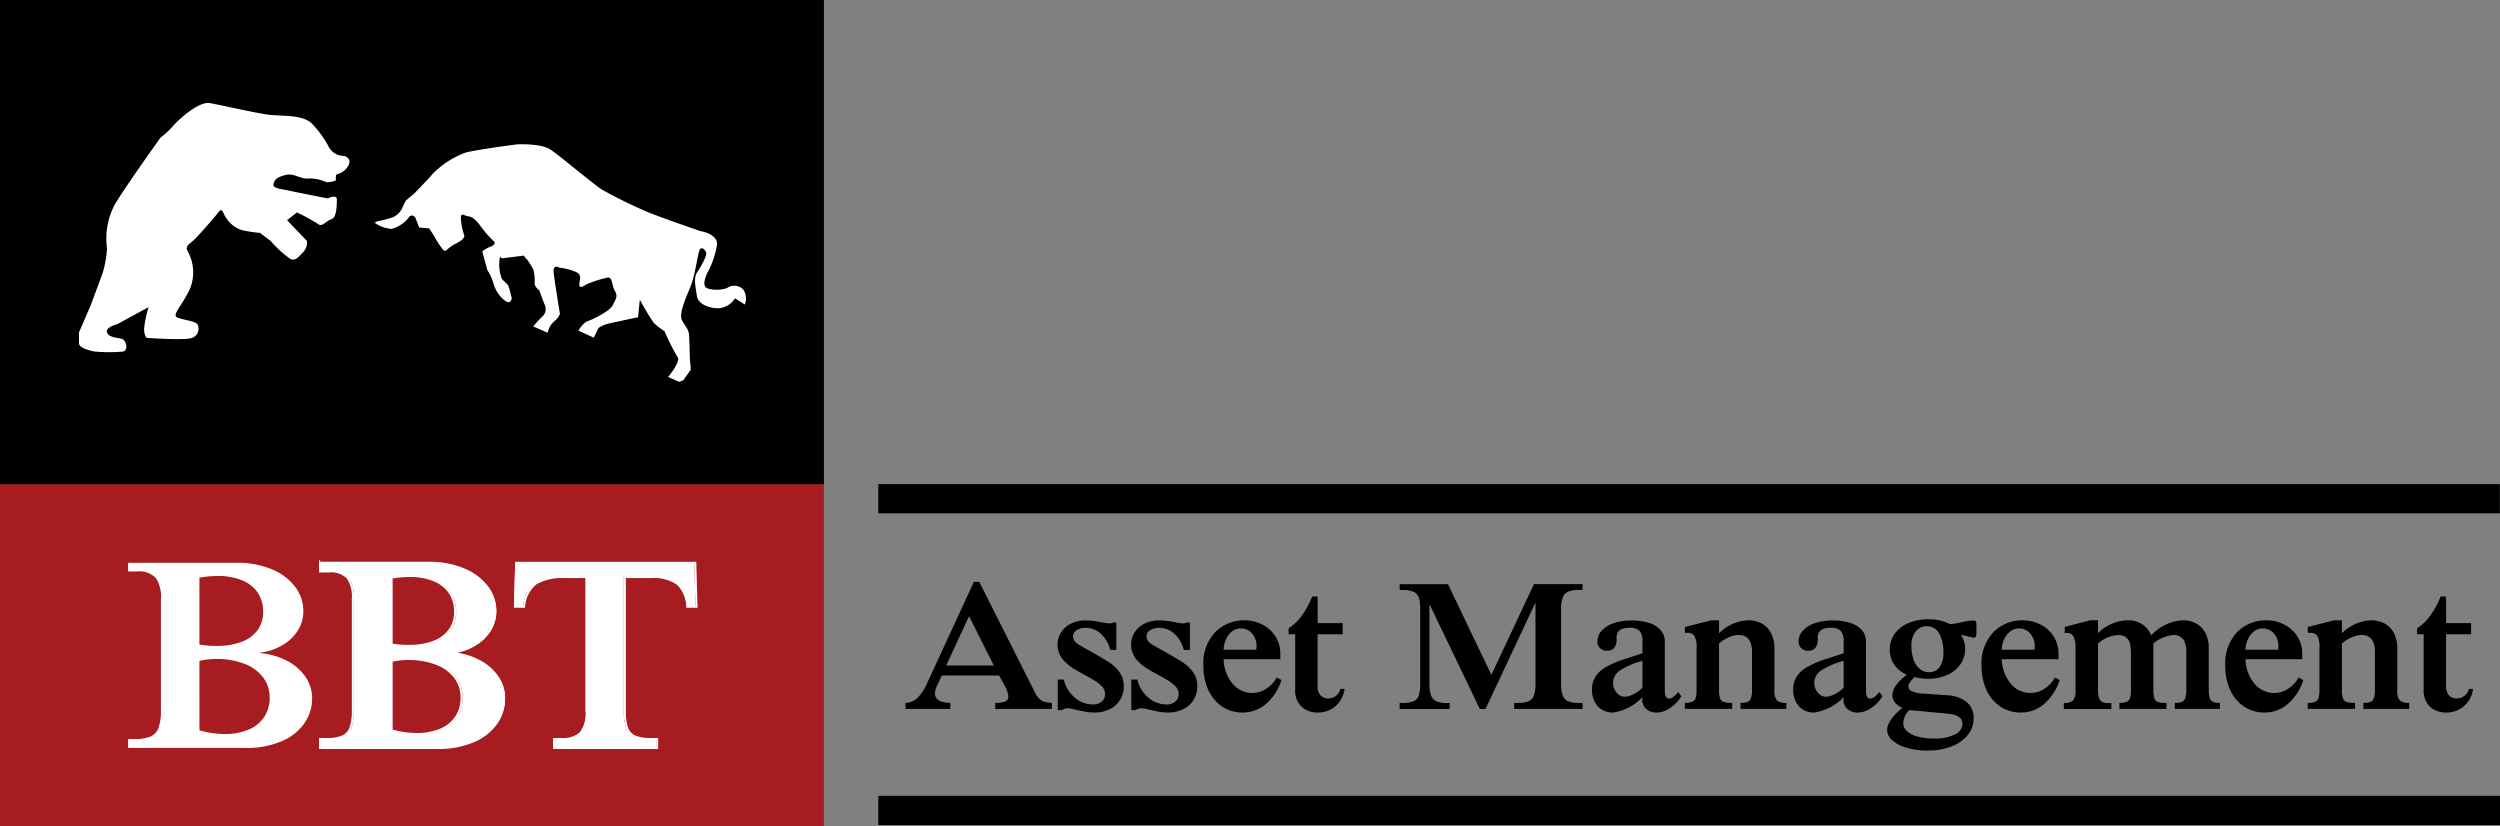 <svg xmlns="http://www.w3.org/2000/svg" width="264" height="87.254" viewBox="0 0 264 87.254">
  <rect x="0" y="0" width="264" height="87.254" fill="#808080" stroke="none"/>
  <g id="Grupo_24" data-name="Grupo 24" transform="translate(-91 -80)">
    <g id="Grupo_12" data-name="Grupo 12" transform="translate(91 80)">
      <rect id="Retângulo_4" data-name="Retângulo 4" width="87.006" height="51.178" transform="translate(0 0)"/>
      <rect id="Retângulo_7" data-name="Retângulo 7" width="87.006" height="36.105" transform="translate(0 51.149)" fill="#a71c20"/>
      <g id="Grupo_3" data-name="Grupo 3" transform="translate(8.336 10.876)">
        <path id="Caminho_28" data-name="Caminho 28" d="M185.2,84.808l1.242-2.869,1.242-3.347a11.088,11.088,0,0,0,.478-2.677,7.666,7.666,0,0,1,.86-4.686c1.147-1.913,4.778-6.981,4.778-6.981A9.74,9.74,0,0,0,195.138,63c.574-.67,2.706-2.609,3.853-2.418s4.749,1.031,6.181,1.222,3.727-.049,4.682,1a10.62,10.62,0,0,1,1.721,2.392,1.8,1.8,0,0,0,1.434.957c.478,0,.955.383.67.957a1.717,1.717,0,0,1-1.147.957c-.287,0-.191.67-.191.67a2.224,2.224,0,0,1-1.051.191,3.954,3.954,0,0,0-1.816-.383c-.86.1-1.529-.574-2.389-.383s-1.242.478-1.338.957.574.478,1.91.765,3.822.765,3.822.765.955-.478.955.1,0,1.912-.574,2.1-.955.811-1.338.548-1.434-.835-1.434-.835l-.86-.434-1.051.817,2.1,2.2A1.461,1.461,0,0,1,208.9,76.3c-.478.478-.764.957-1.338.765a10.807,10.807,0,0,1-2.1-1.913l-1.147-.861A14.922,14.922,0,0,1,202.4,74a3.111,3.111,0,0,1-1.625-1.244c-.383-.478-.383-1.251-.86-.626s-2.006,2.346-2.484,2.825-1.051.67-.764,1.244a4.593,4.593,0,0,1,.287,3.921c-.764,1.722-1.912,2.773-1.434,3.06s1.912.383,2.2.765a1.026,1.026,0,0,1-.574,1.435c-.668.287-4.778,0-4.778,0s-.287-.191-.287-.957a11.083,11.083,0,0,1,.478-2.295l-3.344,1.818s-1.242.287-1.051.861,1.242.542,1.625.7.668,1.116.1,1.308a16.011,16.011,0,0,1-3.058,0s-1.625-.287-1.625-.861Z" transform="translate(-185.2 -60.573)" fill="#fff" fill-rule="evenodd"/>
        <path id="Caminho_29" data-name="Caminho 29" d="M393.727,96.04a1.955,1.955,0,0,1-1,.98,13.5,13.5,0,0,1-1.587.413l-.334.164a3.555,3.555,0,0,0,1.79.644,3.327,3.327,0,0,0,1.866-1.262c.287-.36.636.055.636.055l.421,1.063,1.055.1.554.856A8.945,8.945,0,0,0,398,100.4c.386.431.287-.052,1.414-.621s.837-.916.837-.916a7.265,7.265,0,0,1-.331-1.686c-.027-.761.311-.305.858-.246s1.162.943,1.162.943a12.21,12.21,0,0,0,1.386,1.614c.317.182.137.5-.273.63a3.449,3.449,0,0,0-.876.5l.545,2a4.811,4.811,0,0,1,.636,1.377,3.515,3.515,0,0,0,1.262,1.868c.62.4.67-.326.67-.326l-.231-.893-.152-.463-.65-.633a4.234,4.234,0,0,1-.281-1.795c.073-.983.214-.392.214-.392l2.372-.295a2.424,2.424,0,0,0,.348.416,7.5,7.5,0,0,1,.676,1.086,5.185,5.185,0,0,1,.128,1.333c-.065.456.48.825.48.825s.446,1.207.573,1.526a1.057,1.057,0,0,1-.222,1.226,11.894,11.894,0,0,0-.99,1.069l1.52.658.14-.424a2.2,2.2,0,0,1,.624-.831,1.6,1.6,0,0,0,.538-.737s-.571-3.464-.659-4.383.606-.486.606-.486a6.151,6.151,0,0,1,1.669.415c.779.337.459.771.436,1.335s.566.114.689.035a12.856,12.856,0,0,1,2.257-.741c.611-.088.422.755.8,1.4s.05.9-.207,1.5-2.053,1.49-2.621,1.684-1.011,1.016-1.011,1.016l1.616.744s.295-.577.439-.911,1.18-.591,1.18-.591l3.057-.658.187-1.857a27.823,27.823,0,0,0,1.455,2.436,7.957,7.957,0,0,0,1.153.9,24.953,24.953,0,0,0,1.323,2.642c.249.24.088.61-.158,1.077a8.2,8.2,0,0,1-.79,1.112l1.186.513.425-.169.79-1.112-.1-1.189s-.032-1.555-.077-2.367-.416-.973-.764-1.7.528-2.547.957-3.639.723-3.3.9-3.708.478-.19.679.162-.547,1.57-.946,2.19-.106,1.672-.009,2.463,1.194,1.311,2.3,1.3a2.254,2.254,0,0,0,1.733-1.055l1.034.662a1.752,1.752,0,0,0-.156-1.573,1.325,1.325,0,0,0-1.734-.164,3.417,3.417,0,0,1-2,.052c-.548-.156-.43-.84-.12-1.557a9.4,9.4,0,0,0,1.072-3.09c.062-1.162-1.762-1.424-1.762-1.424s-3.985-1.373-5.447-1.962a51.539,51.539,0,0,1-4.872-2.374c-.841-.5-4.544-3.642-5.538-4.293s-3.467-.533-3.467-.533-3.863.486-5.435.863a9.337,9.337,0,0,0-3.546,2.3c-.049.111-1.88,2.006-1.88,2.006l-.9.756a9.621,9.621,0,0,0-.454.949Z" transform="translate(-359.586 -84.95)" fill="#fff" fill-rule="evenodd"/>
      </g>
      <g id="Grupo_2" data-name="Grupo 2" transform="translate(13.526 59.43)">
        <path id="Caminho_20" data-name="Caminho 20" d="M359.74,285.51h11.5a9.241,9.241,0,0,1,3.663.684,5.851,5.851,0,0,1,2.477,1.855,4.206,4.206,0,0,1,.867,2.565,3.8,3.8,0,0,1-.583,2.053,4.706,4.706,0,0,1-1.644,1.551,5.964,5.964,0,0,1-2.327.777v.058a7.4,7.4,0,0,1,2.845.818,5.312,5.312,0,0,1,1.944,1.7,4.018,4.018,0,0,1,.693,2.29,4.607,4.607,0,0,1-.738,2.471,5.406,5.406,0,0,1-2.338,1.959,9.368,9.368,0,0,1-4.081.773H359.742v-.945h.657a4.437,4.437,0,0,0,1.7-.261,1.561,1.561,0,0,0,.852-.915,5.324,5.324,0,0,0,.255-1.851V289.282a3.549,3.549,0,0,0-.533-2.161,2.443,2.443,0,0,0-2.034-.695h-.9v-.917Zm7.534,1.56v7.07a9.7,9.7,0,0,0,1.914.142,6.987,6.987,0,0,0,2.576-.439,3.61,3.61,0,0,0,1.67-1.25,3.238,3.238,0,0,0,.568-1.915,3.532,3.532,0,0,0-.578-2.023,3.649,3.649,0,0,0-1.664-1.3,6.585,6.585,0,0,0-2.546-.452,12.556,12.556,0,0,0-1.939.172Zm0,8.8V303.2a9.361,9.361,0,0,0,2.657.389,6.34,6.34,0,0,0,2.541-.463,3.633,3.633,0,0,0,1.64-1.334,3.59,3.59,0,0,0,.578-2.023,3.518,3.518,0,0,0-.693-2.152,4.373,4.373,0,0,0-1.974-1.438,7.909,7.909,0,0,0-2.955-.508A7.125,7.125,0,0,0,367.274,295.873Z" transform="translate(-339.361 -285.51)" fill="#fff" fill-rule="evenodd"/>
        <g id="Grupo_1" data-name="Grupo 1">
          <path id="Caminho_19" data-name="Caminho 19" d="M224.39,285.51h11.5a9.241,9.241,0,0,1,3.663.684,5.851,5.851,0,0,1,2.477,1.855,4.205,4.205,0,0,1,.867,2.565,3.8,3.8,0,0,1-.583,2.053,4.705,4.705,0,0,1-1.644,1.551,5.964,5.964,0,0,1-2.327.777v.058a7.4,7.4,0,0,1,2.845.818,5.312,5.312,0,0,1,1.944,1.7,4.018,4.018,0,0,1,.693,2.29,4.619,4.619,0,0,1-.737,2.471,5.406,5.406,0,0,1-2.338,1.959,9.368,9.368,0,0,1-4.081.773H224.393v-.945h.657a4.432,4.432,0,0,0,1.7-.261,1.561,1.561,0,0,0,.852-.915,5.324,5.324,0,0,0,.255-1.851V289.282a3.549,3.549,0,0,0-.533-2.161,2.443,2.443,0,0,0-2.034-.695h-.9v-.917Zm7.534,1.56v7.07a9.7,9.7,0,0,0,1.914.142,6.986,6.986,0,0,0,2.576-.439,3.61,3.61,0,0,0,1.67-1.25,3.238,3.238,0,0,0,.568-1.915,3.532,3.532,0,0,0-.578-2.023,3.649,3.649,0,0,0-1.664-1.3,6.58,6.58,0,0,0-2.546-.452,12.555,12.555,0,0,0-1.939.172Zm0,8.8V303.2a9.361,9.361,0,0,0,2.657.389,6.34,6.34,0,0,0,2.541-.463,3.633,3.633,0,0,0,1.64-1.334,3.59,3.59,0,0,0,.578-2.023,3.518,3.518,0,0,0-.693-2.152,4.373,4.373,0,0,0-1.974-1.438,7.909,7.909,0,0,0-2.955-.508A7.116,7.116,0,0,0,231.924,295.873Z" transform="translate(-224.39 -285.51)" fill="#fff" fill-rule="evenodd"/>
          <path id="Caminho_21" data-name="Caminho 21" d="M515.638,290.165h-.957a3.444,3.444,0,0,0-1.051-2.421,4.464,4.464,0,0,0-2.806-.708h-2.751V301.11a5.56,5.56,0,0,0,.24,1.866,1.513,1.513,0,0,0,.833.9,4.562,4.562,0,0,0,1.754.261h.583v.945H500.6v-.945h.747a2.85,2.85,0,0,0,2.049-.624,3.375,3.375,0,0,0,.642-2.4V287.036h-2.282a5.705,5.705,0,0,0-3.04.645,3.44,3.44,0,0,0-1.286,2.486h-.957l.13-4.638h18.908Z" transform="translate(-455.725 -285.527)" fill="#fff" fill-rule="evenodd"/>
          <path id="Caminho_23" data-name="Caminho 23" d="M359.74,285.51h11.5a9.241,9.241,0,0,1,3.663.684,5.851,5.851,0,0,1,2.477,1.855,4.206,4.206,0,0,1,.867,2.565,3.8,3.8,0,0,1-.583,2.053,4.706,4.706,0,0,1-1.644,1.551,5.964,5.964,0,0,1-2.327.777v.058a7.4,7.4,0,0,1,2.845.818,5.312,5.312,0,0,1,1.944,1.7,4.018,4.018,0,0,1,.693,2.29,4.607,4.607,0,0,1-.738,2.471,5.406,5.406,0,0,1-2.338,1.959,9.368,9.368,0,0,1-4.081.773H359.742v-.945h.657a4.437,4.437,0,0,0,1.7-.261,1.561,1.561,0,0,0,.852-.915,5.324,5.324,0,0,0,.255-1.851V289.282a3.549,3.549,0,0,0-.533-2.161,2.443,2.443,0,0,0-2.034-.695h-.9v-.917Zm7.534,1.56v7.07a9.7,9.7,0,0,0,1.914.142,6.987,6.987,0,0,0,2.576-.439,3.61,3.61,0,0,0,1.67-1.25,3.238,3.238,0,0,0,.568-1.915,3.532,3.532,0,0,0-.578-2.023,3.649,3.649,0,0,0-1.664-1.3,6.585,6.585,0,0,0-2.546-.452,12.556,12.556,0,0,0-1.939.172Zm0,8.8V303.2a9.361,9.361,0,0,0,2.657.389,6.34,6.34,0,0,0,2.541-.463,3.633,3.633,0,0,0,1.64-1.334,3.59,3.59,0,0,0,.578-2.023,3.518,3.518,0,0,0-.693-2.152,4.373,4.373,0,0,0-1.974-1.438,7.909,7.909,0,0,0-2.955-.508A7.125,7.125,0,0,0,367.274,295.873Z" transform="translate(-339.471 -285.51)" fill="none" stroke="#fff" stroke-miterlimit="22.926" stroke-width="0.216" fill-rule="evenodd"/>
        </g>
        <path id="Caminho_24" data-name="Caminho 24" d="M515.638,290.165h-.957a3.444,3.444,0,0,0-1.051-2.421,4.464,4.464,0,0,0-2.806-.708h-2.751V301.11a5.56,5.56,0,0,0,.24,1.866,1.513,1.513,0,0,0,.833.9,4.562,4.562,0,0,0,1.754.261h.583v.945H500.6v-.945h.747a2.85,2.85,0,0,0,2.049-.624,3.375,3.375,0,0,0,.642-2.4V287.036h-2.282a5.705,5.705,0,0,0-3.04.645,3.44,3.44,0,0,0-1.286,2.486h-.957l.13-4.638h18.908Z" transform="translate(-455.615 -285.527)" fill="none" stroke="#fff" stroke-miterlimit="22.926" stroke-width="0.216" fill-rule="evenodd"/>
      </g>
    </g>
    <g id="Grupo_14" data-name="Grupo 14" transform="translate(183.748 131.122)">
      <rect id="Retângulo_15" data-name="Retângulo 15" width="171.239" height="3.081"/>
      <g id="Grupo_13" data-name="Grupo 13" transform="translate(2.871 10.322)">
        <path id="Caminho_60" data-name="Caminho 60" d="M170.482,511.135l-.377.806a2.915,2.915,0,0,0-.351,1.036q0,1.018,1.632,1.046v.636H166.65v-.636a1.9,1.9,0,0,0,1.239-.5,4.9,4.9,0,0,0,1.049-1.583l4.936-10.7h.567l5.88,11.682a2.49,2.49,0,0,0,.459.659,1.3,1.3,0,0,0,.531.321,3.65,3.65,0,0,0,.8.118v.636h-5.992v-.636a2.768,2.768,0,0,0,1.1-.161.531.531,0,0,0,.295-.518,2.543,2.543,0,0,0-.361-1.075l-.613-1.134h-6.061Zm5.5-1.055-2.622-5.218-2.409,5.218Z" transform="translate(-166.65 -501.24)" fill-rule="evenodd"/>
        <path id="Caminho_61" data-name="Caminho 61" d="M221.855,513.863v2.907h-.636a3.486,3.486,0,0,0-.99-1.7,2.31,2.31,0,0,0-1.6-.626,1.7,1.7,0,0,0-.977.249.757.757,0,0,0-.367.656.87.87,0,0,0,.252.593,2.26,2.26,0,0,0,.472.344c.2.118.616.351,1.236.7s1.144.652,1.57.918a4.714,4.714,0,0,1,.9.672,3.322,3.322,0,0,1,.737,1,2.74,2.74,0,0,1,.187,1.042,2.671,2.671,0,0,1-.387,1.423,2.591,2.591,0,0,1-1.1.987,3.577,3.577,0,0,1-1.613.351,5.236,5.236,0,0,1-.951-.082c-.3-.056-.659-.134-1.065-.226a4.668,4.668,0,0,0-.783-.144,1.32,1.32,0,0,0-.619.193h-.449V519.9h.636a3.485,3.485,0,0,0,1.137,1.885,2.939,2.939,0,0,0,1.967.744,1.321,1.321,0,0,0,.9-.3.994.994,0,0,0,.351-.8,1.168,1.168,0,0,0-.377-.865,3.8,3.8,0,0,0-.774-.587c-.308-.187-.672-.39-1.095-.62s-.793-.439-1.111-.639a4.658,4.658,0,0,1-.852-.682,2.438,2.438,0,0,1-.806-1.809,2.349,2.349,0,0,1,.383-1.324,2.648,2.648,0,0,1,1.055-.918,3.317,3.317,0,0,1,1.488-.334,8.227,8.227,0,0,1,1.485.151,6.211,6.211,0,0,0,1.134.167.517.517,0,0,0,.311-.1h.347Z" transform="translate(-199.589 -509.582)" fill-rule="evenodd"/>
        <path id="Caminho_62" data-name="Caminho 62" d="M245.545,513.863v2.907h-.636a3.487,3.487,0,0,0-.99-1.7,2.31,2.31,0,0,0-1.6-.626,1.7,1.7,0,0,0-.977.249.757.757,0,0,0-.367.656.87.87,0,0,0,.252.593,2.259,2.259,0,0,0,.472.344c.2.118.616.351,1.236.7s1.144.652,1.57.918a4.714,4.714,0,0,1,.9.672,3.322,3.322,0,0,1,.737,1,2.74,2.74,0,0,1,.187,1.042,2.671,2.671,0,0,1-.387,1.423,2.591,2.591,0,0,1-1.1.987,3.577,3.577,0,0,1-1.613.351,5.236,5.236,0,0,1-.951-.082c-.3-.056-.659-.134-1.065-.226a4.668,4.668,0,0,0-.783-.144,1.321,1.321,0,0,0-.62.193h-.449V519.9H240a3.485,3.485,0,0,0,1.137,1.885,2.939,2.939,0,0,0,1.967.744,1.321,1.321,0,0,0,.9-.3.994.994,0,0,0,.351-.8,1.168,1.168,0,0,0-.377-.865,3.8,3.8,0,0,0-.774-.587c-.308-.187-.672-.39-1.095-.62s-.793-.439-1.111-.639a4.657,4.657,0,0,1-.852-.682,2.438,2.438,0,0,1-.806-1.809,2.349,2.349,0,0,1,.383-1.324,2.648,2.648,0,0,1,1.055-.918,3.317,3.317,0,0,1,1.488-.334,8.227,8.227,0,0,1,1.485.151,6.211,6.211,0,0,0,1.134.167.517.517,0,0,0,.311-.1h.347Z" transform="translate(-215.514 -509.582)" fill-rule="evenodd"/>
        <path id="Caminho_63" data-name="Caminho 63" d="M270.392,519.664l.5.272a5.52,5.52,0,0,1-1.577,2.471,3.694,3.694,0,0,1-2.53.96,3.827,3.827,0,0,1-2.14-.623,4.165,4.165,0,0,1-1.468-1.737,5.866,5.866,0,0,1-.524-2.514,4.776,4.776,0,0,1,1.288-3.658,4.275,4.275,0,0,1,3.012-1.206,4.1,4.1,0,0,1,1.944.462,3.491,3.491,0,0,1,1.377,1.265,3.327,3.327,0,0,1,.5,1.8v.58h-5.988a4.185,4.185,0,0,0,.937,2.58,2.691,2.691,0,0,0,3.586.528,3.211,3.211,0,0,0,1.085-1.177Zm-5.611-2.927h3.451a2.5,2.5,0,0,0,.03-.377,1.95,1.95,0,0,0-.475-1.334,1.505,1.505,0,0,0-1.173-.538,1.481,1.481,0,0,0-.892.282,2.08,2.08,0,0,0-.652.8A2.837,2.837,0,0,0,264.781,516.737Z" transform="translate(-231.19 -509.569)" fill-rule="evenodd"/>
        <path id="Caminho_64" data-name="Caminho 64" d="M295.813,508.786v1.173h-2.645v5.493a1.425,1.425,0,0,0,.285.928,1.01,1.01,0,0,0,.833.351,1.288,1.288,0,0,0,1.291-1h.439a2.916,2.916,0,0,1-.944,1.813,2.794,2.794,0,0,1-1.911.679,2.426,2.426,0,0,1-1.685-.61,2.335,2.335,0,0,1-.672-1.826v-5.828h-.695v-.633a4.968,4.968,0,0,0,1.377-1.314,8.946,8.946,0,0,0,1.111-2.035h.577v2.809h2.639Z" transform="translate(-249.651 -504.426)" fill-rule="evenodd"/>
        <path id="Caminho_65" data-name="Caminho 65" d="M340.079,501.963h5.13v.616h-.37a2.912,2.912,0,0,0-1.151.177,1.051,1.051,0,0,0-.57.616,3.557,3.557,0,0,0-.177,1.249v7.847a3.579,3.579,0,0,0,.17,1.249,1.046,1.046,0,0,0,.567.616,3.006,3.006,0,0,0,1.16.177h.37v.636h-7.221v-.636h.387a2.832,2.832,0,0,0,1.134-.177,1.041,1.041,0,0,0,.557-.616,3.645,3.645,0,0,0,.17-1.249v-8.5H340.2l-5.241,11.18h-.6l-5.284-11h-.039v8.316a3.788,3.788,0,0,0,.157,1.223,1.057,1.057,0,0,0,.551.633,2.641,2.641,0,0,0,1.141.2c.046,0,.089,0,.125-.007s.092,0,.157,0v.636H325.89v-.636h.243a3.151,3.151,0,0,0,1.219-.18.962.962,0,0,0,.56-.606,4.177,4.177,0,0,0,.148-1.255v-7.847a4.274,4.274,0,0,0-.134-1.206,1.027,1.027,0,0,0-.541-.633,2.668,2.668,0,0,0-1.18-.2h-.311v-.616h5.1l4.582,9.574Z" transform="translate(-273.707 -501.724)" fill-rule="evenodd"/>
        <path id="Caminho_66" data-name="Caminho 66" d="M396.962,521.212l.331.449a3.908,3.908,0,0,1-1.193,1.246,2.567,2.567,0,0,1-1.406.479,1.655,1.655,0,0,1-1.075-.357,1.235,1.235,0,0,1-.446-1.016,2.533,2.533,0,0,1,.02-.259,5.357,5.357,0,0,1-3.13,1.632,2.142,2.142,0,0,1-1.141-.3,2.09,2.09,0,0,1-.78-.852,2.648,2.648,0,0,1-.282-1.242,2.548,2.548,0,0,1,.364-1.386,3.108,3.108,0,0,1,1.082-1.01,10.239,10.239,0,0,1,1.927-.836l1.96-.642v-1.262a1.568,1.568,0,0,0-.308-1.1,1.433,1.433,0,0,0-1.065-.321c-.908,0-1.364.338-1.364,1.019,0,.052,0,.1.007.131s0,.082,0,.141a1.241,1.241,0,0,1-.259.826.921.921,0,0,1-.757.311,1.021,1.021,0,0,1-.724-.272.913.913,0,0,1-.292-.7,1.7,1.7,0,0,1,.459-1.16,2.971,2.971,0,0,1,1.282-.79,5.622,5.622,0,0,1,1.845-.282,6.133,6.133,0,0,1,1.832.249,2.718,2.718,0,0,1,1.252.754,1.779,1.779,0,0,1,.452,1.236v5.182c0,.551.147.826.439.826s.616-.236.967-.685Zm-3.769-3.288a8.145,8.145,0,0,0-2.353,1,1.568,1.568,0,0,0-.383,2.347,1.092,1.092,0,0,0,.859.443,2.173,2.173,0,0,0,.947-.282,3.548,3.548,0,0,0,.928-.659v-2.845Z" transform="translate(-315.368 -509.582)" fill-rule="evenodd"/>
        <path id="Caminho_67" data-name="Caminho 67" d="M421.416,513.63V515a4.623,4.623,0,0,1,3.1-1.373,3.058,3.058,0,0,1,1.311.292,2.322,2.322,0,0,1,1.036.98,3.565,3.565,0,0,1,.4,1.809v4.235a1.7,1.7,0,0,0,.259,1.147,1.416,1.416,0,0,0,1,.259v.636h-4.835v-.636a2.234,2.234,0,0,0,.744-.1.623.623,0,0,0,.357-.406,2.755,2.755,0,0,0,.111-.9V516.98q0-1.795-1.406-1.8a2.613,2.613,0,0,0-1.019.233,3.912,3.912,0,0,0-1.059.665v4.867a2.81,2.81,0,0,0,.115.941.618.618,0,0,0,.41.377,3.351,3.351,0,0,0,.865.085v.636h-5v-.636a2.076,2.076,0,0,0,.783-.111.626.626,0,0,0,.354-.39,3.125,3.125,0,0,0,.1-.9V516.59a2.468,2.468,0,0,0-.233-1.324.907.907,0,0,0-.78-.315c-.049,0-.089,0-.118,0a.877.877,0,0,1-.1.007v-.626l2.786-.7h.819Z" transform="translate(-335.504 -509.569)" fill-rule="evenodd"/>
        <path id="Caminho_68" data-name="Caminho 68" d="M461.792,521.212l.331.449a3.908,3.908,0,0,1-1.193,1.246,2.567,2.567,0,0,1-1.406.479,1.655,1.655,0,0,1-1.075-.357,1.235,1.235,0,0,1-.446-1.016,2.531,2.531,0,0,1,.02-.259,5.357,5.357,0,0,1-3.13,1.632,2.134,2.134,0,0,1-1.141-.3,2.09,2.09,0,0,1-.78-.852,2.648,2.648,0,0,1-.282-1.242,2.548,2.548,0,0,1,.364-1.386,3.108,3.108,0,0,1,1.082-1.01,10.239,10.239,0,0,1,1.927-.836l1.96-.642v-1.262a1.568,1.568,0,0,0-.308-1.1,1.433,1.433,0,0,0-1.065-.321c-.908,0-1.364.338-1.364,1.019,0,.052,0,.1.007.131s0,.082,0,.141a1.241,1.241,0,0,1-.259.826.921.921,0,0,1-.757.311,1.021,1.021,0,0,1-.724-.272.913.913,0,0,1-.292-.7,1.7,1.7,0,0,1,.459-1.16,2.964,2.964,0,0,1,1.285-.79,5.622,5.622,0,0,1,1.845-.282,6.132,6.132,0,0,1,1.832.249,2.718,2.718,0,0,1,1.252.754,1.779,1.779,0,0,1,.452,1.236v5.182c0,.551.144.826.439.826s.616-.236.964-.685Zm-3.766-3.288a8.145,8.145,0,0,0-2.353,1,1.568,1.568,0,0,0-.384,2.347,1.092,1.092,0,0,0,.859.443,2.173,2.173,0,0,0,.947-.282,3.549,3.549,0,0,0,.928-.659v-2.845Z" transform="translate(-358.953 -509.582)" fill-rule="evenodd"/>
        <path id="Caminho_69" data-name="Caminho 69" d="M492.115,515.24c-.036,0-.492-.1-1.357-.3a2.567,2.567,0,0,1,.456,1.511,2.767,2.767,0,0,1-.5,1.609,3.293,3.293,0,0,1-1.39,1.118,4.818,4.818,0,0,1-2.013.406,5.8,5.8,0,0,1-1.432-.184c-.439.42-.656.744-.656.97a.582.582,0,0,0,.39.538,3.778,3.778,0,0,0,1.282.249l2.439.167a3.515,3.515,0,0,1,2,.682,2.094,2.094,0,0,1,.78,1.767,2.7,2.7,0,0,1-.62,1.747,4.122,4.122,0,0,1-1.708,1.2,6.566,6.566,0,0,1-2.471.439,7.808,7.808,0,0,1-2.353-.315,3.7,3.7,0,0,1-1.485-.806,1.461,1.461,0,0,1-.495-1.029q0-1.042,1.6-2.363a1.8,1.8,0,0,1-.764-.547,1.2,1.2,0,0,1-.282-.77c0-.675.508-1.4,1.518-2.18a3.061,3.061,0,0,1-1.341-1.082,2.728,2.728,0,0,1-.459-1.55,2.857,2.857,0,0,1,.508-1.665,3.345,3.345,0,0,1,1.439-1.141,5.233,5.233,0,0,1,2.131-.41,4.91,4.91,0,0,1,2.285.508,7.56,7.56,0,0,0,1.327-.223,7.705,7.705,0,0,1,1.1-.167c.157,0,.256.033.3.1a.861.861,0,0,1,.066.413v.731a1.177,1.177,0,0,1-.062.462.251.251,0,0,1-.233.121Zm-3.189,1.58a4.377,4.377,0,0,0-.41-1.957,1.512,1.512,0,0,0-2.53-.272,2.348,2.348,0,0,0-.443,1.491,4.281,4.281,0,0,0,.233,1.491,2.182,2.182,0,0,0,.652.973,1.466,1.466,0,0,0,.96.341,1.331,1.331,0,0,0,1.134-.541,2.526,2.526,0,0,0,.4-1.527Zm.423,6.444-4.005-.377a1.745,1.745,0,0,0-.469.626,1.813,1.813,0,0,0-.19.754,1.128,1.128,0,0,0,.393.852,2.714,2.714,0,0,0,1.128.567,6.473,6.473,0,0,0,1.75.206,4.7,4.7,0,0,0,2.17-.423,1.272,1.272,0,0,0,.806-1.131Q490.937,523.4,489.349,523.264Z" transform="translate(-379.317 -509.347)" fill-rule="evenodd"/>
        <path id="Caminho_70" data-name="Caminho 70" d="M521.152,519.664l.5.272a5.52,5.52,0,0,1-1.577,2.471,3.694,3.694,0,0,1-2.53.96,3.827,3.827,0,0,1-2.14-.623,4.166,4.166,0,0,1-1.468-1.737,5.867,5.867,0,0,1-.524-2.514,4.776,4.776,0,0,1,1.288-3.658,4.275,4.275,0,0,1,3.012-1.206,4.091,4.091,0,0,1,1.944.462,3.491,3.491,0,0,1,1.377,1.265,3.327,3.327,0,0,1,.5,1.8v.58h-5.988a4.185,4.185,0,0,0,.937,2.58,2.691,2.691,0,0,0,3.586.528,3.184,3.184,0,0,0,1.085-1.177Zm-5.612-2.927h3.451a2.5,2.5,0,0,0,.029-.377,1.95,1.95,0,0,0-.475-1.334,1.505,1.505,0,0,0-1.173-.538,1.481,1.481,0,0,0-.892.282,2.08,2.08,0,0,0-.652.8A2.837,2.837,0,0,0,515.54,516.737Z" transform="translate(-399.775 -509.569)" fill-rule="evenodd"/>
        <path id="Caminho_71" data-name="Caminho 71" d="M543.526,513.623v1.36a4.572,4.572,0,0,1,3.091-1.36,2.565,2.565,0,0,1,2.537,1.586,4.844,4.844,0,0,1,3.33-1.586,2.889,2.889,0,0,1,1.426.347,2.415,2.415,0,0,1,.97,1.006,3.33,3.33,0,0,1,.344,1.56v4.4a3.072,3.072,0,0,0,.092.862.662.662,0,0,0,.341.423,1.743,1.743,0,0,0,.741.121v.636h-4.756v-.636a2.037,2.037,0,0,0,.744-.1.66.66,0,0,0,.357-.4,2.668,2.668,0,0,0,.111-.9v-3.946a2.4,2.4,0,0,0-.315-1.36,1.22,1.22,0,0,0-1.078-.456,3.764,3.764,0,0,0-2.088.895v4.864a3.105,3.105,0,0,0,.1.885.647.647,0,0,0,.347.41,1.914,1.914,0,0,0,.747.111h.2v.636h-4.976v-.636a1.882,1.882,0,0,0,.783-.121.626.626,0,0,0,.338-.4,3.041,3.041,0,0,0,.092-.882v-3.7a5.161,5.161,0,0,0-.1-1.16,1.175,1.175,0,0,0-.413-.665,1.416,1.416,0,0,0-.878-.233,3.4,3.4,0,0,0-2.081.895v4.864a3,3,0,0,0,.092.849.727.727,0,0,0,.324.433,1.405,1.405,0,0,0,.682.138c.134,0,.239,0,.311-.01v.636H539.92v-.636a1.359,1.359,0,0,0,.973-.259,1.716,1.716,0,0,0,.259-1.151V516.59a2.669,2.669,0,0,0-.213-1.268.729.729,0,0,0-.678-.364c-.046,0-.125.007-.243.02v-.659l2.688-.7h.819Z" transform="translate(-417.599 -509.562)" fill-rule="evenodd"/>
        <path id="Caminho_72" data-name="Caminho 72" d="M599.7,519.664l.5.272a5.52,5.52,0,0,1-1.577,2.471,3.688,3.688,0,0,1-2.53.96,3.827,3.827,0,0,1-2.14-.623,4.165,4.165,0,0,1-1.468-1.737,5.867,5.867,0,0,1-.524-2.514,4.776,4.776,0,0,1,1.288-3.658,4.275,4.275,0,0,1,3.012-1.206,4.1,4.1,0,0,1,1.944.462,3.491,3.491,0,0,1,1.377,1.265,3.327,3.327,0,0,1,.5,1.8v.58h-5.988a4.185,4.185,0,0,0,.937,2.58,2.691,2.691,0,0,0,3.586.528,3.211,3.211,0,0,0,1.085-1.177Zm-5.612-2.927h3.451a2.5,2.5,0,0,0,.029-.377,1.95,1.95,0,0,0-.475-1.334,1.5,1.5,0,0,0-1.173-.538,1.481,1.481,0,0,0-.892.282,2.08,2.08,0,0,0-.652.8A2.837,2.837,0,0,0,594.09,516.737Z" transform="translate(-452.587 -509.569)" fill-rule="evenodd"/>
        <path id="Caminho_73" data-name="Caminho 73" d="M622.135,513.63V515a4.623,4.623,0,0,1,3.1-1.373,3.058,3.058,0,0,1,1.311.292,2.339,2.339,0,0,1,1.036.98,3.565,3.565,0,0,1,.4,1.809v4.235a1.705,1.705,0,0,0,.259,1.147,1.416,1.416,0,0,0,1,.259v.636h-4.835v-.636a2.235,2.235,0,0,0,.744-.1.623.623,0,0,0,.357-.406,2.755,2.755,0,0,0,.111-.9V516.98q0-1.795-1.406-1.8a2.613,2.613,0,0,0-1.019.233,3.914,3.914,0,0,0-1.059.665v4.867a2.811,2.811,0,0,0,.115.941.618.618,0,0,0,.41.377,3.351,3.351,0,0,0,.865.085v.636h-5v-.636a2.076,2.076,0,0,0,.783-.111.626.626,0,0,0,.354-.39,3.123,3.123,0,0,0,.1-.9V516.59a2.468,2.468,0,0,0-.233-1.324.907.907,0,0,0-.78-.315c-.049,0-.089,0-.118,0a.876.876,0,0,1-.1.007v-.626l2.786-.7h.819Z" transform="translate(-470.448 -509.569)" fill-rule="evenodd"/>
        <path id="Caminho_74" data-name="Caminho 74" d="M659.453,508.786v1.173h-2.645v5.493a1.425,1.425,0,0,0,.285.928,1.01,1.01,0,0,0,.833.351,1.288,1.288,0,0,0,1.291-1h.439a2.916,2.916,0,0,1-.944,1.813,2.794,2.794,0,0,1-1.911.679,2.426,2.426,0,0,1-1.685-.61,2.335,2.335,0,0,1-.672-1.826v-5.828h-.695v-.633a4.967,4.967,0,0,0,1.377-1.314,9.073,9.073,0,0,0,1.111-2.035h.577v2.809h2.639Z" transform="translate(-494.124 -504.426)" fill-rule="evenodd"/>
      </g>
      <rect id="Retângulo_16" data-name="Retângulo 16" width="171.252" height="3.081" transform="translate(0 32.914)"/>
    </g>
  </g>
</svg>
